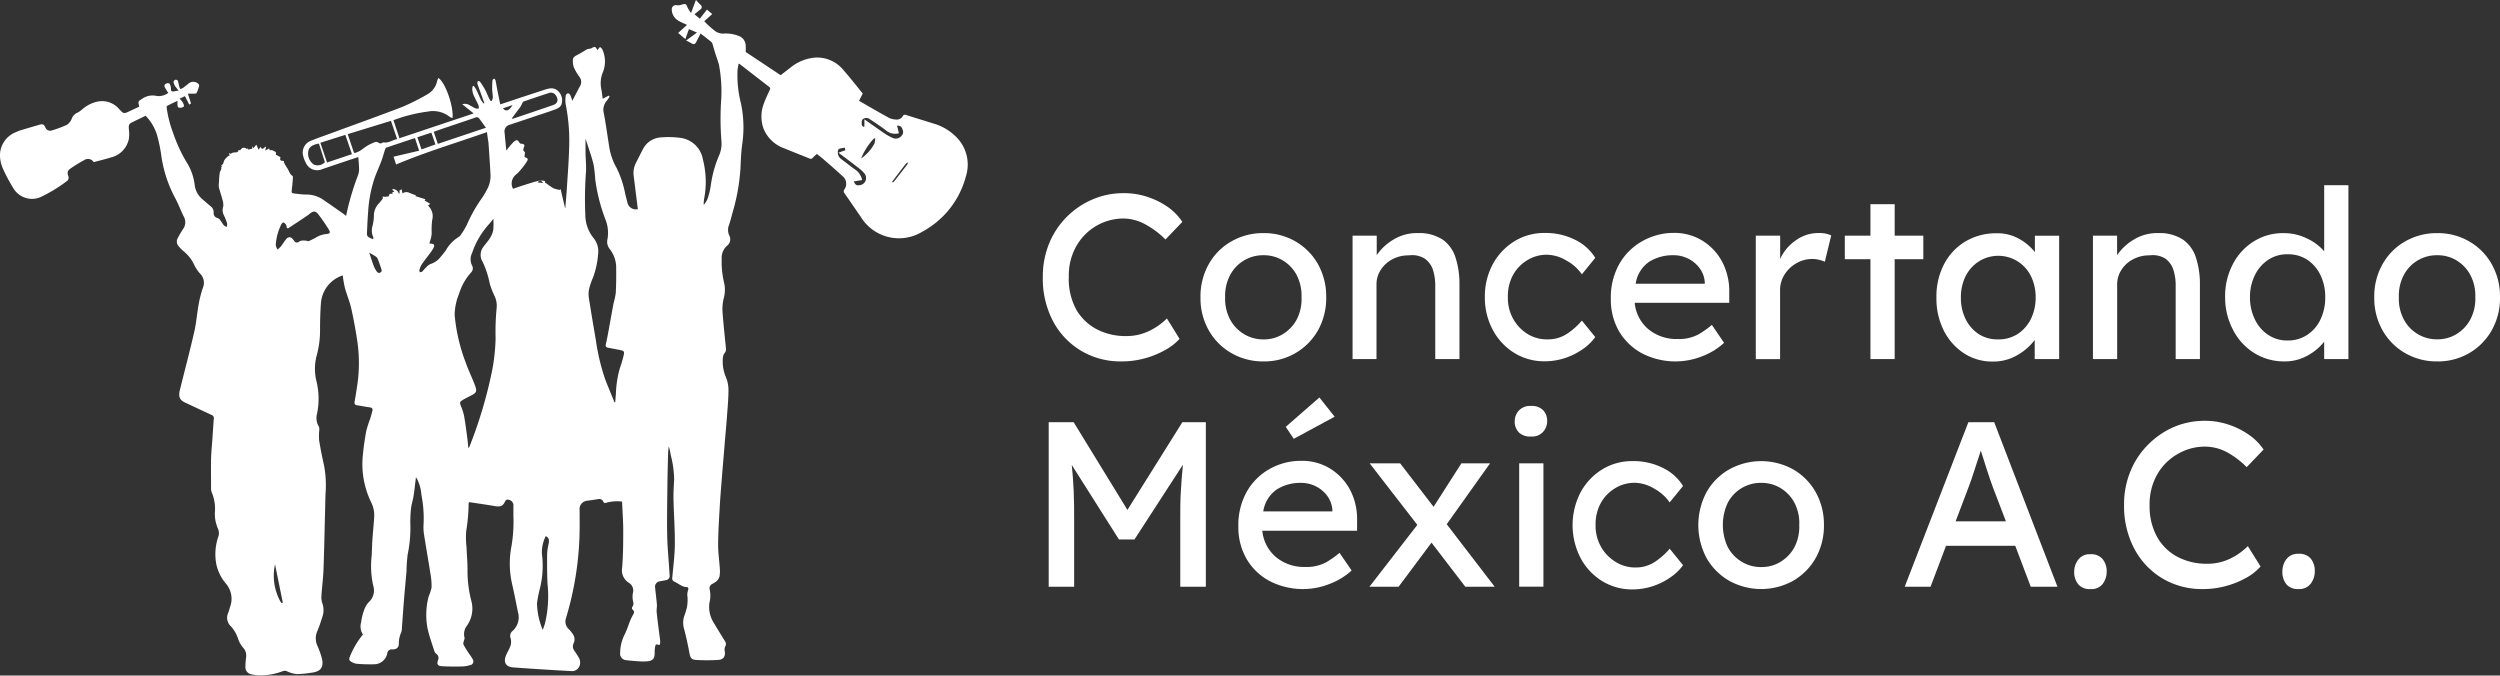 <svg xmlns="http://www.w3.org/2000/svg" width="256.523" height="69.318" viewBox="0 0 256.523 69.318"><rect x="0" y="0" width="256.523" height="69.318" fill="#333333" stroke="none"/><g transform="translate(-4410 78)"><g transform="translate(4517.004 -59)"><g transform="translate(-0.004)"><path d="M14.029,16.039a5.6,5.6,0,0,1-1.409,1.108,9.11,9.11,0,0,1-2.072.867,8.944,8.944,0,0,1-2.494.339,7.9,7.9,0,0,1-4.092-1.07,7.784,7.784,0,0,1-2.893-3.014A9.359,9.359,0,0,1,0,9.672,8.891,8.891,0,0,1,.647,6.251,8.334,8.334,0,0,1,5.108,1.73a7.919,7.919,0,0,1,3.18-.64,7.49,7.49,0,0,1,2.562.422,7.9,7.9,0,0,1,2.1,1.085,5.8,5.8,0,0,1,1.364,1.439L12.583,5.844A8.741,8.741,0,0,0,10.6,4.337a4.8,4.8,0,0,0-2.313-.648A5.568,5.568,0,0,0,3.465,6.477a6.1,6.1,0,0,0-.8,3.195,6.51,6.51,0,0,0,.791,3.406A5.2,5.2,0,0,0,5.605,15.09a6.36,6.36,0,0,0,2.878.663,5.357,5.357,0,0,0,2.509-.565,6.714,6.714,0,0,0,1.741-1.243Z" transform="translate(0.004 -0.269)" fill="#fff"/><path d="M34.37,13.108a6.782,6.782,0,0,1-.851,3.413,6.307,6.307,0,0,1-5.583,3.172,6.435,6.435,0,0,1-3.278-.844,6.171,6.171,0,0,1-2.328-2.328,6.676,6.676,0,0,1-.859-3.413A6.668,6.668,0,0,1,22.329,9.7a6.028,6.028,0,0,1,2.328-2.328,6.435,6.435,0,0,1,3.278-.844,6.36,6.36,0,0,1,3.263.844A6.2,6.2,0,0,1,33.518,9.7a6.782,6.782,0,0,1,.851,3.406Zm-2.532,0a4.634,4.634,0,0,0-.49-2.261A3.873,3.873,0,0,0,29.931,9.34a3.768,3.768,0,0,0-2-.543A3.813,3.813,0,0,0,24.5,10.855a4.521,4.521,0,0,0-.5,2.261,4.521,4.521,0,0,0,.5,2.261,3.9,3.9,0,0,0,1.424,1.507,3.768,3.768,0,0,0,2.012.55,3.7,3.7,0,0,0,2-.55,3.933,3.933,0,0,0,1.417-1.507A4.566,4.566,0,0,0,31.838,13.108Z" transform="translate(-5.289 -1.609)" fill="#fff"/><path d="M48.826,6.527a4.385,4.385,0,0,1,2.652.7,3.624,3.624,0,0,1,1.3,1.914,8.733,8.733,0,0,1,.369,2.63V19.45H50.664V11.915a5.214,5.214,0,0,0-.241-1.635,2.261,2.261,0,0,0-.844-1.138,2.434,2.434,0,0,0-1.613-.332,3.5,3.5,0,0,0-1.71.407A3.112,3.112,0,0,0,45.073,10.3a2.675,2.675,0,0,0-.437,1.507V19.45H42.18V6.791h2.479v2a5.275,5.275,0,0,1,1.688-1.582,4.566,4.566,0,0,1,2.479-.686Z" transform="translate(-10.394 -1.607)" fill="#fff"/><path d="M62.556,13.1a4.363,4.363,0,0,0,.565,2.261,4.257,4.257,0,0,0,1.507,1.545,3.768,3.768,0,0,0,1.974.52,3.534,3.534,0,0,0,2.1-.625,7.06,7.06,0,0,0,1.447-1.3l1.371,1.688a5.086,5.086,0,0,1-1.251,1.221,7.286,7.286,0,0,1-1.808.919,6.684,6.684,0,0,1-2.125.347,5.81,5.81,0,0,1-3.135-.867A6.186,6.186,0,0,1,61,16.441a6.962,6.962,0,0,1-.806-3.353A6.947,6.947,0,0,1,61,9.727,6.254,6.254,0,0,1,63.2,7.376a5.81,5.81,0,0,1,3.135-.867,6.714,6.714,0,0,1,3.135.708,4.966,4.966,0,0,1,2.05,1.846l-1.371,1.688a4.6,4.6,0,0,0-1.582-1.409,4.024,4.024,0,0,0-1.989-.6,3.768,3.768,0,0,0-2.05.573,4.054,4.054,0,0,0-1.447,1.507,4.6,4.6,0,0,0-.527,2.276Z" transform="translate(-14.833 -1.604)" fill="#fff"/><path d="M88.968,17.78h0a6.955,6.955,0,0,1-2.117,1.326,7.467,7.467,0,0,1-6.307-.249A6.081,6.081,0,0,1,78.193,16.6a6.48,6.48,0,0,1-.844-3.315,6.993,6.993,0,0,1,.889-3.632A6.171,6.171,0,0,1,80.6,7.336a6.51,6.51,0,0,1,3.18-.836,5.486,5.486,0,0,1,2.893.754,5.7,5.7,0,0,1,2.072,2.155,6.488,6.488,0,0,1,.753,3.21v1.055h-9.7a4.024,4.024,0,0,0,1.409,2.713,4.521,4.521,0,0,0,3.014,1,4.159,4.159,0,0,0,2.147-.49,9.562,9.562,0,0,0,1.349-.957ZM83.784,8.79a4.574,4.574,0,0,0-2.487.663,3.308,3.308,0,0,0-1.4,2.261h7.09v-.166a2.7,2.7,0,0,0-.543-1.447,3.2,3.2,0,0,0-1.168-.964,3.285,3.285,0,0,0-1.492-.347Z" transform="translate(-19.062 -1.602)" fill="#fff"/><path d="M104.173,9.465a2.8,2.8,0,0,0-.588-.2,2.916,2.916,0,0,0-.754-.083,3.12,3.12,0,0,0-1.507.4,3.428,3.428,0,0,0-1.243,1.13,3.014,3.014,0,0,0-.5,1.748v6.993H97.09V6.79h2.5V9.178a4.619,4.619,0,0,1,1.6-1.906,3.9,3.9,0,0,1,2.261-.754,3.1,3.1,0,0,1,1.379.241Z" transform="translate(-23.929 -1.606)" fill="#fff"/><path d="M114.326,18.481H111.84V8.234h-2.63V5.823h2.63V2.59h2.487V5.823h2.939V8.234h-2.939Z" transform="translate(-26.916 -0.638)" fill="#fff"/><path d="M134.28,6.8V19.457h-2.509V17.506a5.975,5.975,0,0,1-1.71,1.507,4.92,4.92,0,0,1-2.63.7,5.275,5.275,0,0,1-2.909-.844,5.968,5.968,0,0,1-2.08-2.336,7.324,7.324,0,0,1-.754-3.428,7.091,7.091,0,0,1,.8-3.413,5.84,5.84,0,0,1,2.193-2.313,6.141,6.141,0,0,1,3.18-.829,4.521,4.521,0,0,1,2.328.58,5.418,5.418,0,0,1,1.6,1.349V6.8Zm-6.269,10.64a3.647,3.647,0,0,0,2.027-.565,3.9,3.9,0,0,0,1.349-1.545,4.98,4.98,0,0,0,.482-2.208,4.883,4.883,0,0,0-.482-2.17,3.734,3.734,0,0,0-5.357-1.507,3.835,3.835,0,0,0-1.349,1.507,4.792,4.792,0,0,0-.482,2.193,4.875,4.875,0,0,0,.482,2.208,3.9,3.9,0,0,0,1.349,1.545A3.564,3.564,0,0,0,128.011,17.438Z" transform="translate(-29.992 -1.614)" fill="#fff"/><path d="M149.638,6.527a4.385,4.385,0,0,1,2.652.7A3.624,3.624,0,0,1,153.6,9.142a8.726,8.726,0,0,1,.377,2.63V19.45h-2.487V11.915a5.214,5.214,0,0,0-.241-1.635,2.26,2.26,0,0,0-.821-1.138,2.434,2.434,0,0,0-1.612-.332,3.5,3.5,0,0,0-1.71.407,3.112,3.112,0,0,0-1.183,1.085,2.675,2.675,0,0,0-.437,1.507V19.45H143V6.791h2.479v2a5.274,5.274,0,0,1,1.688-1.582,4.566,4.566,0,0,1,2.472-.686Z" transform="translate(-35.245 -1.607)" fill="#fff"/><path d="M173.651,0V17.843h-2.487V16.057a5.372,5.372,0,0,1-1.635,1.386,4.732,4.732,0,0,1-2.464.64,5.742,5.742,0,0,1-3.052-.844,5.953,5.953,0,0,1-2.17-2.336A7.106,7.106,0,0,1,161,11.5a7.038,7.038,0,0,1,.8-3.406,5.938,5.938,0,0,1,2.147-2.328,5.568,5.568,0,0,1,3.014-.844,5.388,5.388,0,0,1,2.449.55,5.32,5.32,0,0,1,1.756,1.311V0ZM167.4,15.937a3.519,3.519,0,0,0,2.027-.58,3.828,3.828,0,0,0,1.364-1.59,5.162,5.162,0,0,0,.482-2.261,5.124,5.124,0,0,0-.482-2.261,3.9,3.9,0,0,0-1.349-1.582,3.572,3.572,0,0,0-2.027-.573,3.5,3.5,0,0,0-2,.573,3.941,3.941,0,0,0-1.364,1.582,5.026,5.026,0,0,0-.5,2.261,5.063,5.063,0,0,0,.5,2.261,3.866,3.866,0,0,0,1.364,1.59A3.459,3.459,0,0,0,167.4,15.937Z" transform="translate(-39.682)" fill="#fff"/><path d="M194.21,13.108a6.676,6.676,0,0,1-.859,3.413,6.239,6.239,0,0,1-2.313,2.328,6.36,6.36,0,0,1-3.263.844,6.465,6.465,0,0,1-3.285-.844,6.2,6.2,0,0,1-2.321-2.328,6.676,6.676,0,0,1-.859-3.413,6.668,6.668,0,0,1,.859-3.406,6.1,6.1,0,0,1,2.321-2.328,6.465,6.465,0,0,1,3.285-.844,6.36,6.36,0,0,1,3.263.844A6.126,6.126,0,0,1,193.351,9.7,6.669,6.669,0,0,1,194.21,13.108Zm-2.532,0a4.521,4.521,0,0,0-.5-2.261,3.851,3.851,0,0,0-1.409-1.507,3.767,3.767,0,0,0-2-.543,3.843,3.843,0,0,0-2.019.543,3.768,3.768,0,0,0-1.417,1.507,4.521,4.521,0,0,0-.5,2.261,4.521,4.521,0,0,0,.5,2.261,3.828,3.828,0,0,0,1.417,1.507,3.767,3.767,0,0,0,2.019.55,3.7,3.7,0,0,0,2-.55,3.918,3.918,0,0,0,1.409-1.507,4.521,4.521,0,0,0,.5-2.261Z" transform="translate(-44.688 -1.609)" fill="#fff"/><path d="M3.362,32.28l5.516,9,5.636-9h2.411V49.159H14.3V42.241c0-1.017,0-1.974.06-2.886s.113-1.808.211-2.713L9.6,44.313H8.011L3.166,36.665c.1.9.158,1.8.2,2.705s.045,1.854.045,2.871v6.917H.8V32.28Z" transform="translate(-0.194 -7.957)" fill="#fff"/><path d="M38.248,46.663h0a6.91,6.91,0,0,1-2.125,1.326,7.452,7.452,0,0,1-6.3-.249,5.983,5.983,0,0,1-2.351-2.261,6.48,6.48,0,0,1-.844-3.315,6.993,6.993,0,0,1,.889-3.632,6.171,6.171,0,0,1,2.366-2.313,6.5,6.5,0,0,1,3.2-.806,5.448,5.448,0,0,1,2.893.754,5.772,5.772,0,0,1,2.08,2.155,6.488,6.488,0,0,1,.754,3.21v1.055H29.085A4.031,4.031,0,0,0,30.5,45.3a4.521,4.521,0,0,0,3.014,1,4.2,4.2,0,0,0,2.147-.49,10.029,10.029,0,0,0,1.349-.957Zm-5.184-8.989a4.521,4.521,0,0,0-2.479.663,3.308,3.308,0,0,0-1.4,2.261h7.09v-.166a2.818,2.818,0,0,0-.543-1.447,3.255,3.255,0,0,0-1.168-.964,3.293,3.293,0,0,0-1.5-.347Zm-.754-4.521-.821-1.228L34.94,28.91l1.567,1.974Z" transform="translate(-6.56 -7.126)" fill="#fff"/><path d="M44.48,50.539l4.913-6.345L44.5,37.88H47.63l3.428,4.461,2.856-4.461h2.939l-4.446,6.247,4.92,6.412H54.313l-3.466-4.521-3.376,4.521Z" transform="translate(-10.961 -9.337)" fill="#fff"/><path d="M65.925,33.2a1.643,1.643,0,0,1-1.251-.43,1.582,1.582,0,0,1-.414-1.138,1.62,1.62,0,0,1,.414-1.085,1.56,1.56,0,0,1,1.251-.482,1.62,1.62,0,0,1,1.251.437,1.552,1.552,0,0,1,.414,1.13,1.59,1.59,0,0,1-.414,1.085A1.507,1.507,0,0,1,65.925,33.2Zm1.281,15.409H64.719V35.953h2.487Z" transform="translate(-15.836 -7.41)" fill="#fff"/><path d="M74.5,44.118a4.363,4.363,0,0,0,.565,2.261,4.212,4.212,0,0,0,1.507,1.545,3.768,3.768,0,0,0,1.989.565,3.526,3.526,0,0,0,2.095-.625,7.06,7.06,0,0,0,1.447-1.3l1.371,1.688a5.086,5.086,0,0,1-1.251,1.221,7.038,7.038,0,0,1-1.808.919,6.684,6.684,0,0,1-2.125.347,5.825,5.825,0,0,1-3.135-.867,6.164,6.164,0,0,1-2.2-2.366,7.332,7.332,0,0,1,0-6.714,6.231,6.231,0,0,1,2.2-2.351,5.825,5.825,0,0,1,3.135-.867,6.691,6.691,0,0,1,3.135.708,4.92,4.92,0,0,1,2.05,1.846L82.1,41.812A4.6,4.6,0,0,0,80.519,40.4a3.979,3.979,0,0,0-1.989-.6,3.768,3.768,0,0,0-2.05.573,4.054,4.054,0,0,0-1.447,1.507,4.6,4.6,0,0,0-.535,2.23Z" transform="translate(-17.779 -9.26)" fill="#fff"/><path d="M102.153,44.121a6.781,6.781,0,0,1-.851,3.413,6.292,6.292,0,0,1-2.313,2.328,6.782,6.782,0,0,1-6.548,0,6.277,6.277,0,0,1-2.328-2.328,7.2,7.2,0,0,1,0-6.782,6.171,6.171,0,0,1,2.328-2.328,6.782,6.782,0,0,1,6.548,0,6.186,6.186,0,0,1,2.313,2.328A6.782,6.782,0,0,1,102.153,44.121Zm-2.532,0a4.521,4.521,0,0,0-.49-2.261,3.873,3.873,0,0,0-1.417-1.507,3.768,3.768,0,0,0-2-.543,3.813,3.813,0,0,0-3.436,2.057,5.386,5.386,0,0,0,0,4.521A3.9,3.9,0,0,0,93.707,47.9a3.768,3.768,0,0,0,2.012.55,3.685,3.685,0,0,0,2-.55,3.933,3.933,0,0,0,1.417-1.507,4.521,4.521,0,0,0,.482-2.268Z" transform="translate(-22 -9.264)" fill="#fff"/><path d="M130.3,49.159l-1.59-4.2h-7.1l-1.59,4.2H117.37L123.9,32.28h2.652l6.488,16.879Zm-6.427-10.082-1.281,3.376h5.162l-1.326-3.466c-.211-.565-.414-1.175-.625-1.823s-.422-1.3-.625-1.967c-.226.678-.445,1.349-.663,2.027S124.1,38.519,123.873,39.077Z" transform="translate(-28.928 -7.957)" fill="#fff"/><path d="M142.114,53.83a1.507,1.507,0,0,1-1.251-.49,1.974,1.974,0,0,1-.414-1.319,2.012,2.012,0,0,1,.414-1.206,1.447,1.447,0,0,1,1.251-.558,1.507,1.507,0,0,1,1.251.5,1.967,1.967,0,0,1,.414,1.311,2.042,2.042,0,0,1-.414,1.243A1.432,1.432,0,0,1,142.114,53.83Z" transform="translate(-34.616 -12.387)" fill="#fff"/><path d="M161.247,47.039a5.734,5.734,0,0,1-1.379,1.108,9.042,9.042,0,0,1-2.08.867,8.869,8.869,0,0,1-2.494.339,7.889,7.889,0,0,1-4.084-1.07,7.784,7.784,0,0,1-2.893-3.014,9.358,9.358,0,0,1-1.078-4.581,8.756,8.756,0,0,1,.656-3.421,8.145,8.145,0,0,1,1.808-2.728,8.334,8.334,0,0,1,2.63-1.808,7.882,7.882,0,0,1,3.157-.64,7.535,7.535,0,0,1,2.569.422,7.972,7.972,0,0,1,2.095,1.085,5.674,5.674,0,0,1,1.4,1.439l-1.733,1.808a8.7,8.7,0,0,0-1.974-1.507,4.822,4.822,0,0,0-2.366-.6,5.5,5.5,0,0,0-2.735.754,5.6,5.6,0,0,0-2.087,2.065,6.164,6.164,0,0,0-.8,3.195,6.435,6.435,0,0,0,.814,3.33,5.132,5.132,0,0,0,2.14,2.012,6.39,6.39,0,0,0,2.886.663,5.357,5.357,0,0,0,2.509-.565,6.661,6.661,0,0,0,1.733-1.243Z" transform="translate(-36.29 -7.91)" fill="#fff"/><path d="M170.457,53.815a1.545,1.545,0,0,1-1.251-.49,2.012,2.012,0,0,1-.407-1.319,2.057,2.057,0,0,1,.407-1.251,1.462,1.462,0,0,1,1.251-.558,1.507,1.507,0,0,1,1.258.5,2,2,0,0,1,.407,1.311,2.08,2.08,0,0,1-.407,1.243A1.462,1.462,0,0,1,170.457,53.815Z" transform="translate(-41.604 -12.372)" fill="#fff"/></g></g><g transform="translate(4410.042 -78)"><g transform="translate(-0.042 0)"><path d="M14.9,11.879c-.494.239-.988.471-1.476.717-.28.139-.264.392-.244.66a3.771,3.771,0,0,1,0,1,2.465,2.465,0,0,1-1.863,1.906c-.569.18-1.152.314-1.744.474a.688.688,0,0,0-.984-.2,12.887,12.887,0,0,0-1.412.868c-.317.214-.335.424-.2.781a.478.478,0,0,1,0,.282.344.344,0,0,1-.139.2,15.222,15.222,0,0,1-2.788,1.688,2.232,2.232,0,0,1-2.658-.838,17.911,17.911,0,0,1-1.107-2.05,3.541,3.541,0,0,1-.319-1.2,2.551,2.551,0,0,1,1.594-2.594A4.644,4.644,0,0,1,2.3,13.3c.565-.173,1.139-.333,1.7-.5.342-.1.467-.043.617.28a.512.512,0,0,0,.629.312,11.159,11.159,0,0,0,1.594-.594,1.332,1.332,0,0,0,.481-.624,1.038,1.038,0,0,1,.547-.594,2.293,2.293,0,0,0,.537-.367,3.466,3.466,0,0,1,1.585-.793,2.293,2.293,0,0,1,2.189.767c.474.506.469.508,1.093.212l.977-.455c-.148-.565-.13-.537.353-.845a1.847,1.847,0,0,1,1.46-.246,1.688,1.688,0,0,0,1.164-.321,6.249,6.249,0,0,1-.358-.574c-.1-.194,0-.326.2-.4s.328.02.376.228a1.084,1.084,0,0,1,.057.321c-.03.276.118.3.328.266l.455-.084a5.5,5.5,0,0,1-.36-.455,1.068,1.068,0,0,1-.162-.417.3.3,0,0,1,.166-.228.3.3,0,0,1,.271.08,5.064,5.064,0,0,1,.137.563,3.086,3.086,0,0,0,.114.305,1.248,1.248,0,0,0,.278-.114c.178-.125.346-.266.517-.4a.763.763,0,0,1,1-.075c.077.052.169.184.15.255a4.275,4.275,0,0,1-.264.74c-.02.046-.139.064-.214.066h-.683c.116.36.228.683.321,1.018a.984.984,0,0,1-.18.1l-.442-.863-.54.262a3,3,0,0,1,.328.4c.066.123.153.342.1.4a.59.59,0,0,1-.426.13c-.21,0-.228-.2-.228-.371v-.339c-.383.184-.733.344-1.07.524-.039.02-.039.148-.03.228a12.084,12.084,0,0,0,.674,2.6,15.431,15.431,0,0,0,1.319,2.87,5.648,5.648,0,0,1,.875,2.416,2.239,2.239,0,0,0,.831,1.489q.389.346.793.683a.761.761,0,0,1,.323.656.5.5,0,0,0,.383.556.558.558,0,0,1,.26.175c.139.18.246.385.389.56a1.139,1.139,0,0,0,.3.189.947.947,0,0,0,.05-.371,6.124,6.124,0,0,0-.333-.834,1.114,1.114,0,0,1-.068-.888,1.537,1.537,0,0,0-.082-.7c-.048-.235-.116-.414-.175-.622s-.153-.476-.2-.72a2.332,2.332,0,0,1,.02-.433,8.967,8.967,0,0,1,.073-.957c.027-.228.228-.38.155-.613,0-.025.073-.082.128-.139l-.162-.032s.014-.025.023-.027c.2-.052.246-.228.285-.4s.424-.594.6-.6l-.093-.239.26.071v-.068a1.244,1.244,0,0,1,.342-.082c.2,0,.369,0,.394-.251l.169.034c.228-.346.469-.319.742-.1l.027-.157.08.191.38-.1.048-.228H25.9l.048.187.314-.373.228.526.212-.31c.153.455.337.041.556-.016l-.082.408.394-.214c.032.068.048.166.091.18a.576.576,0,0,0,.228-.03c.075.169.517.089.362.483.157.082.319.169.478.257,0,0,.016.034,0,.05-.116.383.2.3.371.36,0,.048-.027.1-.011.125a5.149,5.149,0,0,0,.339.585c.189.257.228.608.54.8.075.048.034.3.025.455-.02.312-.055.624-.091.934-.041.364-.032.387.33.43s.777.1,1.168.1a2.979,2.979,0,0,1,1.606.455c.749.5,1.48,1.023,2.218,1.537.08.057.153.121.248.194a27.093,27.093,0,0,1,1.241-4.225,1.8,1.8,0,0,0,.089-.558c0-.405-.048-.811-.077-1.253-.442.146-.845.276-1.246.41l-2.455.831a1.268,1.268,0,0,1-1.7-.683,2.667,2.667,0,0,1-.246-.631,1.3,1.3,0,0,1,.879-1.633c.629-.264,1.278-.478,1.918-.715,2.464-.911,4.94-1.79,7.39-2.733a22.819,22.819,0,0,0,2.485-1.248,2.05,2.05,0,0,0,1.068-1.417,2.062,2.062,0,0,1,.118-.292c.706.417,1.581,2.9,1.455,4.1a.752.752,0,0,1-.264-.093,2.748,2.748,0,0,0-2.259-.563,15.553,15.553,0,0,0-3.535.886c.2.615.4,1.214.61,1.852l7.618-2.548L47.392,10.7a.872.872,0,0,1,.761.1c.207.112.408.239.624.332a.79.79,0,0,0,.3,0,.87.87,0,0,0-.011-.31c-.169-.373-.371-.731-.531-1.107a1.968,1.968,0,0,1-.121-.578.97.97,0,0,1,.061-.305l.08-.027a2.733,2.733,0,0,1,.264.376c.18.367.335.747.515,1.114a2.17,2.17,0,0,0,.257.328l.071-.043-.1-.266q-.294-.806-.583-1.612a.455.455,0,0,1-.036-.187c0-.066.025-.178.059-.187a.246.246,0,0,1,.21.055,8.655,8.655,0,0,1,.51.8c.155.287.271.594.412.89a3.189,3.189,0,0,0,.175.292H50.4a1.114,1.114,0,0,0,.128-.344c0-.292-.061-.578-.068-.87a7.73,7.73,0,0,1,.034-.911c0-.066.109-.123.166-.184.05.061.128.116.141.184.08.38.141.767.216,1.139.084.433.178.865.273,1.332.522-.173.984-.33,1.448-.483Q54.331,9.7,55.926,9.18a2.425,2.425,0,0,1,.421-.1,1,1,0,0,1,.975.367,1.291,1.291,0,0,1,.26,1.23c-.116.355-.455.483-.77.594-.635.228-1.273.433-1.911.647l-2.612.875a.7.7,0,0,0-.553.836c.05.588.112,1.175.173,1.822.121-.155.212-.282.314-.4a5.334,5.334,0,0,1,.455-.5c.273-.246.4-.212.585.1a.241.241,0,0,0,.18.1c.28,0,.394.125.269.389-.1.228-.073.353.109.455-.014.189-.027.358-.041.519.371.141.408.191.2.526a8.2,8.2,0,0,1-.683.886,2.325,2.325,0,0,1-.367.367,1.161,1.161,0,0,0-.333,1.48c.4-.134.795-.276,1.193-.4.442-.141.884-.28,1.332-.4a1.635,1.635,0,0,1,.537-.032c.091,0,.257,0,.228.189,0,.03.109.073.166.112a6.266,6.266,0,0,0,.683.471,3.275,3.275,0,0,0,.645.175l.1-.087.455,1.94h.027c.048-.578.1-1.157.141-1.735.091-1.453.21-2.906.251-4.361A19.16,19.16,0,0,0,58,10.688a2.922,2.922,0,0,1,.011-.89.321.321,0,0,1,.228-.228.363.363,0,0,1,.244.2,4.524,4.524,0,0,1,.2.578c.271-.519.526-1.02.793-1.517a.824.824,0,0,0-.061-.943,5.172,5.172,0,0,1-.567-.961,1.822,1.822,0,0,1-.107-.786c0-.228.184-.367.4-.476.36-.18.7-.405,1.048-.606a.713.713,0,0,1,.2-.046.947.947,0,0,0,.257-.064c.353-.2.408-.187.6.175a.042.042,0,0,0,.039-.014c.08-.1.159-.2.241-.3.084.1.214.178.251.292a2.965,2.965,0,0,1,.046,2.3,2.937,2.937,0,0,0-.148,1.822c.048.294.082.59.125.911l.624-.328.08.089a1.942,1.942,0,0,1-.228.371,1.445,1.445,0,0,0-.348,1.41c.212,1.139.364,2.3.553,3.446a6.149,6.149,0,0,0,.726,2.072,10.321,10.321,0,0,1,.911,2.733c.071.273.139.547.212.818a.882.882,0,0,0,1.077.713l-.143-1.139c-.1-.786-.194-1.571-.294-2.355a2.318,2.318,0,0,1,.3-1.366c.228-.44.437-.879.67-1.312a2.2,2.2,0,0,1,1.888-1.191,9.185,9.185,0,0,1,2.063.068,2.681,2.681,0,0,1,2.191,2.2,9.155,9.155,0,0,1,.15,3.9,3.264,3.264,0,0,0-.064.765,2.655,2.655,0,0,0,.362-.558,7.044,7.044,0,0,0,.351-1.366,11.745,11.745,0,0,1,.868-3.168,3.043,3.043,0,0,0,.228-1.549,28.833,28.833,0,0,1-.011-4.254,14.651,14.651,0,0,0-.214-3.371c-.089-.435-.264-.849-.394-1.275-.1-.312-.182-.626-.28-.938a.49.49,0,0,0-.112-.228c-.358-.294-.726-.574-1.118-.879-.153.294-.3.56-.435.838-.116.241-.257.326-.506.162a5.848,5.848,0,0,0-.549-.282l1.114-.82-.824-.351L70.28,4.013l-.736-.633.911-.827c-.291-.137-.578-.248-.843-.4A1.366,1.366,0,0,1,68.888.979a.421.421,0,0,1,.54-.437,1.139,1.139,0,0,0,.5-.073c.378-.109.455-.064.581.3a3.188,3.188,0,0,0,.36.565c.184-.5.335-.911.5-1.337.171.182.314.355.478.508a.28.28,0,0,1-.027.471l-.6.487.547.455.729-.934c.18.15.342.289.544.455l-.82.74a9.658,9.658,0,0,0,1.107,1,1.367,1.367,0,0,0,.829.269,3.587,3.587,0,0,1,1.7.282,1.066,1.066,0,0,1,.617.97,5.21,5.21,0,0,1,0,.631l3.587,2.384.979-.756a4.632,4.632,0,0,1,2.455-1.041,3.475,3.475,0,0,1,3,1.262c.683.781,1.321,1.594,1.988,2.416l-.378.749c1.043.6,2.061,1.193,3.095,1.76a1.929,1.929,0,0,0,.708.162.7.7,0,0,0,.683-.353c.1-.162.2-.162.36-.109.911.292,1.84.569,2.758.861a5.363,5.363,0,0,1,2.562,1.594,4,4,0,0,1,.788,3.872,9.06,9.06,0,0,1-4.448,5.634A4.592,4.592,0,0,1,88.249,22.2c-.549-.783-1.082-1.576-1.631-2.359a.314.314,0,0,1-.025-.394,1,1,0,0,0-.189-1.378c-.658-.615-1.346-1.2-2.025-1.79-.191-.166-.4-.317-.608-.485-.146.139-.292.26-.419.4a.255.255,0,0,1-.335.068c-.859-.351-1.724-.683-2.58-1.038a3.588,3.588,0,0,1-2.123-2,3.667,3.667,0,0,1,.05-2.667c.164-.455.378-.886.576-1.325.05-.114.089-.2-.041-.305-1.011-.777-2.015-1.562-3.024-2.343a.911.911,0,0,0-.125-.055c-.041.239-.1.455-.114.683a11.59,11.59,0,0,0,.348,3.382,11.911,11.911,0,0,1,.13,4.215c-.112.781-.134,1.576-.173,2.366a20.344,20.344,0,0,1-.8,4.584c-.128.455-.228.9-.383,1.337a1.367,1.367,0,0,0,.014,1.034.836.836,0,0,1-.228,1.1,1.652,1.652,0,0,0-.533,1.344,9.337,9.337,0,0,0,.257,2.487,3.254,3.254,0,0,1-.046,1.537,4.612,4.612,0,0,0-.132,1.319c.089,1.269.228,2.535.355,3.8a.622.622,0,0,1-.143.519.927.927,0,0,0-.171.506,4.127,4.127,0,0,0,.305,1.947,3.436,3.436,0,0,1,.271,1.294c0,.936-.093,1.87-.159,2.8-.057.79-.134,1.578-.2,2.366-.1,1.259-.212,2.521-.312,3.78-.082,1.034-.169,2.068-.228,3.1-.073,1.289-.155,2.58-.164,3.872,0,.815.123,1.631.173,2.446a2.8,2.8,0,0,1-.041.84,1.139,1.139,0,0,1-.339.49,2.732,2.732,0,0,1-.419.253.483.483,0,0,0-.244.54,2.916,2.916,0,0,1-.02,1.366,3.056,3.056,0,0,0,.455,2.091c.371.624.754,1.243,1.139,1.863a.521.521,0,0,1,.018.565.683.683,0,0,0-.052.4c.107.565-.087.922-.658.959a19.186,19.186,0,0,1-2.289,0c-.474-.027-.576-.228-.665-.7-.155-.838-.337-1.676-.556-2.505a2.221,2.221,0,0,1,0-1.232,9.762,9.762,0,0,0,.3-.961,4.753,4.753,0,0,0,.062-1.018,1.479,1.479,0,0,1,.084-.824c.025-.041-.039-.141-.071-.21,0-.016-.05-.023-.077-.023-.5,0-.849-.367-1.275-.547a.376.376,0,0,1-.228-.44c.1-1.139.255-2.277.262-3.416.011-1.526-.1-3.054-.139-4.582-.014-.683.03-1.366.068-2.05a10.581,10.581,0,0,0-.355-2.532,5.256,5.256,0,0,0-.2-.881c-.023.241-.061.485-.066.726-.03,1.139-.061,2.293-.073,3.441-.018,1.685-.052,3.371-.018,5.054.027,1.234.155,2.469.228,3.7,0,.1.018.2.021.3a.435.435,0,0,1-.38.512c-.2.052-.412.075-.615.125a.552.552,0,0,0-.492.667c.05.572.134,1.139.18,1.71.02.264-.052.54-.023.8.1.95.228,1.895.353,2.842a1.838,1.838,0,0,1,0,.3c0,.155-.046.253-.228.178s-.253.03-.273.171A3.553,3.553,0,0,0,67.13,67c.014.549-.18.8-.726.852a4.635,4.635,0,0,1-.733.014c-.471-.03-.945-.061-1.412-.123a.676.676,0,0,1-.667-.793,4.327,4.327,0,0,1,.478-1.883c.228-.455.376-.959.572-1.435a6.605,6.605,0,0,1,.317-.635.3.3,0,0,0-.057-.414c-.132-.114-.125-.228-.021-.38a.56.56,0,0,0,.064-.38,2.2,2.2,0,0,1-.039-1.013.911.911,0,0,0-.408-1,1.513,1.513,0,0,1-.7-1.576c.1-1.25.109-2.505.109-3.765,0-.991-.075-1.981-.118-3a4.1,4.1,0,0,0-1.56.1c-.178.061-.294.087-.389-.128a.421.421,0,0,0-.483-.228l-1.1.162a.867.867,0,0,0-.824,1c0,.963.016,1.931-.023,2.895A32.63,32.63,0,0,1,58.041,63.4a1.07,1.07,0,0,0,.273,1.152,3.382,3.382,0,0,1,.414.5.943.943,0,0,1,.087.961.708.708,0,0,0,.071.745c.155.228.317.469.455.713a.972.972,0,0,1,.089.843.829.829,0,0,1-.888.544c-1.972-.107-3.942-.228-5.921-.376-.793-.059-1.043-.558-.717-1.289.116-.257.253-.5.369-.761a1.33,1.33,0,0,0,.073-.959.649.649,0,0,1,.194-.722,1.877,1.877,0,0,0,.56-1.963c-.187-.945-.373-1.89-.588-2.829a9.367,9.367,0,0,1-.068-3.929,15.425,15.425,0,0,0,.194-3.154v-.911a.608.608,0,0,0-.567-.7.3.3,0,0,0-.255.118c-.228.533-.474.649-1.059.549-.886-.148-1.776-.276-2.651-.408-.039.073-.064.093-.064.116a18.135,18.135,0,0,1-.248,2.858,8.774,8.774,0,0,0,.034,1.656c.032.818.112,1.637.1,2.453a12.278,12.278,0,0,0,.369,2.961,3.031,3.031,0,0,1-.455,2.671,1.4,1.4,0,0,0-.216,1.2c.02.1-.052.228-.075.337s-.082.26-.039.351a7.77,7.77,0,0,0,.455.767c.157.244.344.471.478.726a.392.392,0,0,1-.269.633,3.2,3.2,0,0,1-.829.134c-.683.011-1.366.014-2.05-.03-.44-.027-.533-.2-.394-.622a.506.506,0,0,0-.159-.631.631.631,0,0,1-.21-.28c-.248-.777-.531-1.549-.706-2.346a7.436,7.436,0,0,1,.1-3.225,6.972,6.972,0,0,0,.312-.947,7.035,7.035,0,0,0-.114-1.43c-.214-1.366-.455-2.733-.672-4.12a4.9,4.9,0,0,1-.03-1.034,12.512,12.512,0,0,0-.228-2.961,4.242,4.242,0,0,0-.455-1.64c-.02-.03-.034-.064-.055-.091s-.03-.014-.052-.023c-.08.638-.146,1.278-.246,1.911-.066.43-.214.849-.257,1.282a12.022,12.022,0,0,0-.064,1.742,13.493,13.493,0,0,1-.282,2.979,16.484,16.484,0,0,0-.116,1.685c-.082,1-.184,2.009-.264,3.013s-.143,1.94-.214,2.913a1.227,1.227,0,0,1-.052.319,2.906,2.906,0,0,0-.26,1.184c.016.4-.246.608-.651.6a.455.455,0,0,0-.531.389,1.385,1.385,0,0,1-1.412,1.139,16.364,16.364,0,0,1-1.735-.055,1.337,1.337,0,0,1-.487-.169c-.266-.134-.326-.282-.207-.556a8.775,8.775,0,0,1,1.341-2.277,1.506,1.506,0,0,1-.18-1.259,5.138,5.138,0,0,1,.273-1.166,2.448,2.448,0,0,1,.49-.879,1.623,1.623,0,0,0,.467-1.74,9.3,9.3,0,0,1-.143-3.115c.016-.528.032-1.057.068-1.594.052-.761.13-1.521.182-2.277a2.961,2.961,0,0,0-.321-1.555,8.977,8.977,0,0,1-.834-4.912c.077-.8.194-1.608.344-2.4a11.114,11.114,0,0,1,.4-1.243c.084-.269.157-.542.228-.815.046-.2-.023-.321-.257-.351-.433-.055-.859-.148-1.291-.21-.228-.032-.319-.13-.28-.358.084-.5.169-1,.244-1.508a15.562,15.562,0,0,0,.052-4.6c-.171-1.157-.38-2.314-.635-3.457-.159-.715-.455-1.4-.651-2.107a12.666,12.666,0,0,1-.228-1.3,3.236,3.236,0,0,0-2.234,2.817c-.068.888-.091,1.781-.093,2.671a9.829,9.829,0,0,1-.307,2.594,5.338,5.338,0,0,0-.087,2.671,7.606,7.606,0,0,1,.091,3.416,1.694,1.694,0,0,0,.182,1.346.713.713,0,0,1,.039.367,6.2,6.2,0,0,0-.011,1.048c.139.87.314,1.735.508,2.594a11.009,11.009,0,0,1,.148,2.854c-.023.647-.034,1.294-.05,1.938-.052,1.956-.087,3.913-.159,5.869-.034.911-.155,1.795-.214,2.694a1.977,1.977,0,0,0,.089.747,2.107,2.107,0,0,1,.025,1.366c-.171.515-.326,1.041-.547,1.535a1.822,1.822,0,0,0,.034,1.5,8.471,8.471,0,0,1,.455,1.3c.2.884-.139,1.323-1.048,1.435a10.421,10.421,0,0,1-1.521.146,2.926,2.926,0,0,1-1.007-.282.533.533,0,0,0-.428-.025,6.483,6.483,0,0,1-2.537.435,3.813,3.813,0,0,1-.7-.107.736.736,0,0,1-.613-.793,8.921,8.921,0,0,1,.071-.952,1.2,1.2,0,0,0-.332-1.018,2.733,2.733,0,0,1-.485-.87,3.562,3.562,0,0,0-.74-1.289,1.193,1.193,0,0,1-.271-1.405c.082-.191.118-.4.187-.6a2.384,2.384,0,0,0-.44-2.389,4.555,4.555,0,0,1-.972-1.961,5.514,5.514,0,0,1,.175-2.767,1.139,1.139,0,0,0-.016-.911,3.739,3.739,0,0,1-.307-1.7,4.254,4.254,0,0,0-.323-2,1.259,1.259,0,0,1-.073-.535c0-.966-.014-1.931,0-2.895.018-.672.089-1.344.134-2.013.048-.706.093-1.414.148-2.118a.339.339,0,0,0-.214-.389c-.859-.4-1.71-.8-2.571-1.2-.36-.162-.708-.337-.756-.777a1.788,1.788,0,0,1,.068-.617c.483-1.959,1-3.908,1.453-5.873.228-.982.3-1.995.483-2.988a11.843,11.843,0,0,1,.41-1.581,1.319,1.319,0,0,0-.294-1.485,3.885,3.885,0,0,1-.633-.979A3.871,3.871,0,0,0,18.8,25.782a3.514,3.514,0,0,1-.517-.524.706.706,0,0,1-.077-.84,10.183,10.183,0,0,1,.533-.911,1.175,1.175,0,0,0,.075-1.282c-.323-.66-.583-1.366-.934-2a13.049,13.049,0,0,1-1.4-4.477,17.359,17.359,0,0,0-.371-1.758A4.83,4.83,0,0,0,14.9,11.879Zm35.022,1.676c-3.136,1.111-6.283,2.036-9.319,3.325l-.269-.8,2.63-.615-.426-1.3c-1,.33-1.961.649-2.922.979a.323.323,0,0,0-.148.2c-.13.387-.228.783-.371,1.166-.228.61-.51,1.207-.724,1.822a13.375,13.375,0,0,0-.64,3.4c-.061.763-.093,1.526-.123,2.277a.41.41,0,0,0,.13.3,2.772,2.772,0,0,0,.483.228.542.542,0,0,0,.046-.091.155.155,0,0,0,0-.08,1.644,1.644,0,0,1-.082-1.2,4.992,4.992,0,0,0,.139-.991,1.767,1.767,0,0,1,.417-1.2c.175-.187.333-.389.49-.594.023-.03,0-.1-.025-.2.141,0,.28.011.417,0,.089,0,.244-.048.246-.082.018-.278.207-.214.373-.212l-.027-.187h.2l-.228-.289a.615.615,0,0,1,.683.437h.091l-.018-.292.228-.134.084.426a.667.667,0,0,1,.733-.048c.228.091.455.171.683.251l-.118.064,1.057.33-.084.128.583.348-.228.15h0a.455.455,0,0,0,.059.089A1.478,1.478,0,0,1,44.3,22.6a8.439,8.439,0,0,0-.048,1.3,2.238,2.238,0,0,1-.048.426c-.05.214-.118.426-.187.658l.169.014c.33.032.4.155.248.455a4.5,4.5,0,0,1-.36.544c-.276.376-.569.736-.831,1.118a2.427,2.427,0,0,0-.255.594c-.023.061.032.148.052.228.075-.02.171-.018.228-.066.157-.15.292-.326.455-.476a1.239,1.239,0,0,1,.4-.3,2.132,2.132,0,0,0,.95-.613c.214-.257.43-.517.629-.786a3.784,3.784,0,0,1,1.275-1.353.733.733,0,0,0,.273-.262,7.24,7.24,0,0,0,.617-1.025,15.053,15.053,0,0,1,1.571-2.772,6.934,6.934,0,0,0,.455-.772,2.9,2.9,0,0,0,.4-1.512c-.057-1.118-.134-2.234-.212-3.35C50.027,14.3,49.972,13.954,49.925,13.555Zm.651,8.9a6.76,6.76,0,0,1-.455.563A8.389,8.389,0,0,0,48.4,25.96a1.417,1.417,0,0,0,0,1.287.6.6,0,0,1-.123.729,5.846,5.846,0,0,0-1.225,2.2,5.8,5.8,0,0,0-.442,2.152,18.153,18.153,0,0,0,1.123,4.842c.273.788.647,1.542.943,2.323.26.683.2.8-.471,1.139-.257.134-.522.257-.77.41-.31.189-.317.271-.191.6a5.77,5.77,0,0,1,.328,1.007c.134.742.228,1.492.328,2.239.048.36.077.722.114,1.082a.4.4,0,0,0,.139-.194,46.484,46.484,0,0,0,2.312-7.8,20,20,0,0,0,.346-3.273,25.246,25.246,0,0,1,.1-3.02,2.318,2.318,0,0,0-.228-1.353,8.623,8.623,0,0,1-.469-1.214,9.636,9.636,0,0,0-.717-2.223,1.348,1.348,0,0,1,.059-1.562c.228-.314.49-.592.683-.911a2.321,2.321,0,0,0,.333-.818,7.666,7.666,0,0,0,.011-1.15ZM63.013,41.287l.077-.025c.02-.273.036-.544.064-.815a10.665,10.665,0,0,1,.414-2.687,11.737,11.737,0,0,0,.383-1.3c.093-.373.043-.455-.335-.535s-.783-.157-1.177-.228c-.328-.059-.373-.141-.3-.455.1-.405.171-.818.248-1.228.178-.963.346-1.929.528-2.895a8.333,8.333,0,0,0,.228-1.061c.043-.843.052-1.69.041-2.535a3.1,3.1,0,0,0-.683-2,1.164,1.164,0,0,1-.21-.986,3.667,3.667,0,0,0-.216-2.031,18.345,18.345,0,0,1-1.036-4.058,13.543,13.543,0,0,0-.18-1.594c-.228-.893-.544-1.763-.822-2.635v1.421c.014.626.077,1.255.055,1.881a37.528,37.528,0,0,0-.077,4.471,3.84,3.84,0,0,0,.82,2.4,2.173,2.173,0,0,1,.492,1.71,8.759,8.759,0,0,1-.515,2.364,7.215,7.215,0,0,0-.385,1.1,2.521,2.521,0,0,0-.055.941c.228,1.48.483,2.961.731,4.434a22,22,0,0,0,.938,3.94c.307.806.651,1.606.972,2.414ZM31.521,24.723l.025.052a7.135,7.135,0,0,0,.777-.369,2.414,2.414,0,0,1,1.118-.389c.362-.03.455-.15.26-.455-.339-.549-.7-1.082-1.1-1.594-.253-.33-.492-.326-.824-.071-.073.055-.134.125-.21.175q-.984.66-1.97,1.31c-.107.071-.212.059-.228-.1a.519.519,0,0,0-.055-.21.658.658,0,0,0-.255-.246c-.052-.018-.191.1-.228.18a5.5,5.5,0,0,0-.578,2.143,1.4,1.4,0,0,0,.184.455,2.71,2.71,0,0,0,.328-.3c.2-.251.355-.531.563-.77a.393.393,0,0,1,.667,0,1.944,1.944,0,0,1,.143.164.321.321,0,0,0,.524.087.772.772,0,0,1,.412-.107,2.621,2.621,0,0,1,.442.043Zm4.118-10.959c.212.638.408,1.232.61,1.822.016.05.093.125.118.116a2.947,2.947,0,0,0,.535-.228c.251-.157.471-.358.724-.508a5.265,5.265,0,0,1,.783-.376.426.426,0,0,1,.335.018c.153.1.276.166.442.043a.228.228,0,0,1,.155-.034c.506.073.9-.253,1.366-.346L40.075,12.4Zm9.239,1,4.94-1.656c-.246-.342-.455-.631-.67-.925a.31.31,0,0,0-.417-.118c-1.1.38-2.2.747-3.3,1.118-.317.107-.631.228-.97.337.148.419.276.811.421,1.243ZM55.643,64.623c.025-.057.055-.114.075-.173.057-.162.116-.326.164-.49a12.141,12.141,0,0,0,.255-4.086c-.048-1.025-.046-2.05-.036-3.077a5.823,5.823,0,0,1,.157-1.02c.073-.4,0-.629-.3-.763a3.68,3.68,0,0,0-.4,1.781,9.547,9.547,0,0,1-.159,3.416,15.389,15.389,0,0,0-.339,1.676A7.407,7.407,0,0,0,55.643,64.623ZM35.393,13.837l-2.562.811.683,2.025,2.558-.856Zm17.065-1.662a1.407,1.407,0,0,0,.155,0c1.366-.467,2.753-.925,4.124-1.405.455-.162.549-.549.264-.966a.6.6,0,0,0-.767-.244c-.838.269-1.669.556-2.505.838a.264.264,0,0,0-.134.109c-.084.141-.139.3-.228.437-.285.392-.581.781-.909,1.23ZM32.68,14.732c-.665.114-1.023.362-1.082.763a1.349,1.349,0,0,0,.581,1.4,1.027,1.027,0,0,0,1.118-.257Zm53.954.412c-.148.03-.28.059-.412.082-.228.036-.3.162-.294.38a.811.811,0,0,0,.333.706c.5.367.977.758,1.485,1.114a1.667,1.667,0,0,1,.672,1.052l-.859.137c.182.378.269.428.626.383a.733.733,0,0,0,.506-1.152,3.143,3.143,0,0,0-.56-.553c-.588-.455-1.187-.911-1.781-1.353l-.36-.269.713-.26Zm5.443-2.277-.055.084c.057.228.114.471.173.722a1.462,1.462,0,0,1-1.294-.262c-.54-.428-1.123-.806-1.7-1.187a.585.585,0,0,0-.738.03c-.112.109-.082.378-.08.576,0,.066.118.13.182.194l.089-.052v-.724c.731.51,1.412,1,2.107,1.467a4.708,4.708,0,0,0,.838.455.758.758,0,0,0,.9-.278c.228-.282.1-.569-.03-.822-.05-.114-.262-.146-.387-.212ZM42.783,14.083c.148.437.285.836.426,1.248l1.43-.512L44.22,13.61ZM28.818,61.87l.159-.032q-.4-1.963-.8-3.931A5.466,5.466,0,0,0,28.818,61.87Zm9.028-35.951c.15.455.285.9.442,1.328a2.667,2.667,0,0,0,.289.553c.089.139.214.269.408.166s.134-.262.087-.408c-.112-.337-.228-.683-.36-1a.5.5,0,0,0-.184-.228c-.207-.139-.428-.257-.681-.41ZM89.77,14.213l-.121-.02a6.54,6.54,0,0,0-1.335,2.07,4.415,4.415,0,0,0,1.366-1.526,2.175,2.175,0,0,0,.084-.524Zm1.724,4.441.08.077a1.682,1.682,0,0,0,.169-.169q.66-.836,1.307-1.678a.658.658,0,0,0,.064-.228.847.847,0,0,0-.2.137c-.31.394-.61.793-.911,1.189ZM52.55,10.783l-.984.332c.3.367.613.271.988-.333Zm3.131,7.994c-.194-.285-.339-.294-.572-.057Z" transform="translate(0.042 0)" fill="#fff"/></g></g></g></svg>
